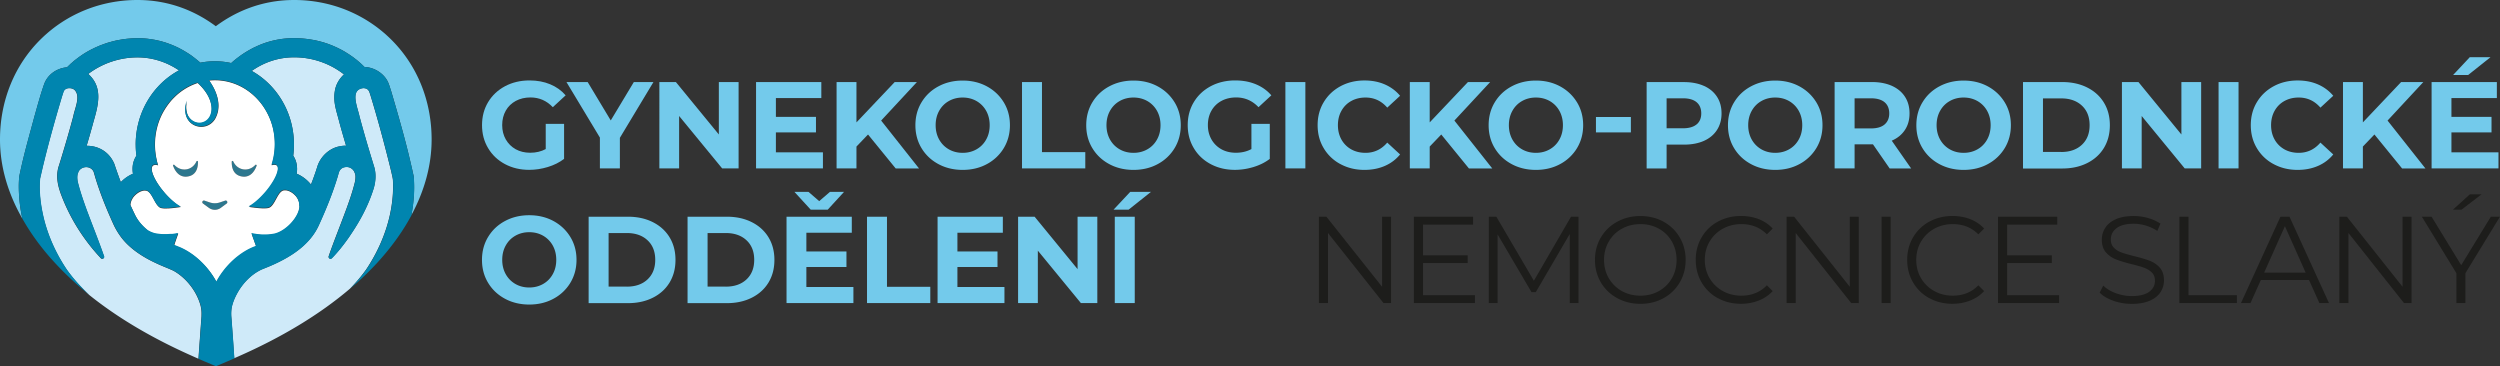 <svg xmlns="http://www.w3.org/2000/svg" id="Vrstva_2" viewBox="0 0 556.97 81.56"><rect x="0" y="0" width="556.97" height="81.56" fill="#333333" stroke="none"/><defs><style>.cls-1{fill:#cfeaf9}.cls-1,.cls-2,.cls-3,.cls-6{stroke-width:0}.cls-2{fill:#2d778e}.cls-3{fill:#0085af}.cls-6{fill:#73caeb}</style></defs><g id="Vrstva_7"><path class="cls-6" d="M38.78 21.74c-.29.29-.57.59-.84.91.26-.32.55-.62.84-.91ZM66.7 45.97v-.42c0 .14.02.27 0 .42Zm-32.02-9.22h-.11.11ZM31 42.77s-.09.05-.14.08c.02-.01.04-.03.06-.04.03-.01.05-.02.07-.03Z"/><path class="cls-1" d="M77.1 32.47c-.43-.01-.87.03-1.3.11-2.39.36-4.48 2.34-5.14 4.66l-.05.15-.2.62c-.35 1.04-.72 2.08-1.13 3.11-.14-.17-.29-.35-.45-.52a8.162 8.162 0 0 0-2.73-1.9c.29-1.83-.2-3.15-.77-4.01.1-.82.16-1.65.16-2.48 0-7.11-3.82-13.3-9.41-16.41 2.33-1.63 5.48-3.03 9.46-3.03s7.88 1.3 11.1 3.81c-1.07.97-1.84 2.29-2.05 3.75-.41 2.51.41 4.47.97 6.74.49 1.81 1.01 3.6 1.54 5.38Z"/><path class="cls-6" d="M61.45 36.79s-.05-.01-.08-.02h.08Zm-32.42 8.8v.06-.06Zm1.57-2.57s-.09.06-.13.09c.02-.02.04-.03.06-.05.02-.02.05-.03.07-.05Zm1.67-.6h-.14.14Zm-2.19 1.04-.13.13.09-.09c.01-.01.03-.03.05-.04Z"/><path class="cls-1" d="M30.24 32.22c0 .83.05 1.66.16 2.48-.58.87-1.07 2.18-.77 4.01a8.17 8.17 0 0 0-2.71 1.88c-.51-1.34-.99-2.7-1.44-4.06-1.17-2.79-3.69-4.08-6.18-4.04.54-1.79 1.05-3.59 1.54-5.4 1.06-3.67 2.17-7.62-1.18-10.61 3.2-2.43 7.13-3.69 10.95-3.69s6.96 1.33 9.27 2.89c-5.72 3.07-9.65 9.33-9.65 16.54Z"/><path class="cls-6" d="M35.36 41.29Zm25.8-4.54h-.12.12Zm4.61 6.83-.12-.12c.01.01.03.02.04.03.03.03.05.06.08.09Zm-.37-.35c-.1-.08-.2-.16-.3-.23l.09.06c.04.03.09.06.13.1.03.02.05.05.08.07Zm-.54-.38s-.08-.05-.12-.07c.02 0 .04.02.06.03.02.01.04.03.06.04Zm-31.74 8.58-.12-.06s-.02-.01-.03-.02c.05.03.1.06.14.09Zm26.01.81h-.27.26Zm-22.27 0h-.27.26Zm1.08-.05h.11-.11Zm.36-.04h-.12c.04 0 .08 0 .12-.01Zm.67 1.82v-.02.03s0 .02-.01.03c0-.01 0-.03.01-.04Zm.25-.72c.02-.05.04-.11.06-.16-.02.05-.04.1-.06.16Zm.17-.48s.03-.06.04-.1c-.02.05-.04.11-.06.17 0-.03.02-.05.02-.07Zm24.2-10.35h-.14.14Z"/><path class="cls-2" d="M38.3 52.15h.06c-.03 0-.07 0-.11.01h-.09.02c.04 0 .08 0 .12-.01Zm.67 1.82v-.02.03s0 .02-.01.03c0-.01 0-.03.01-.04Zm.04-1.92c.06 0 .11-.02.15-.03-.07.01-.14.03-.22.04.02 0 .04 0 .06-.01Zm.21 1.2c.02-.05.04-.11.06-.16-.02.05-.04.1-.06.16Zm.17-.48s.03-.06.04-.1c-.02.05-.04.11-.06.17 0-.03.02-.05.02-.07Z"/><path class="cls-3" d="M56.09 52.11s0-.02-.01-.03c0-.02 0-.03-.01-.04v.02c0 .02.01.04.02.06Z"/><path class="cls-2" d="M39.01 52.05c.06 0 .11-.02.15-.03-.07.01-.14.03-.22.04-.08.01-.16.03-.25.04.04 0 .08-.01.12-.02.07 0 .14-.02.2-.03Zm.69-.14Zm16.77 1.24-.03-.06c0-.02 0-.03-.02-.05l-.03-.11c.03.07.05.14.08.22Zm.08.24-.03-.06c0-.03-.02-.05-.02-.07.02.04.03.09.05.13Zm3.31-7.06s-.02 0-.03.01c-.02 0-.04 0-.06.01.03 0 .06-.02.09-.03Zm1.06-5.91c-.13.23-.28.46-.44.7.16-.24.3-.47.44-.7Zm-24.95 5.94s-.05 0-.07-.01c-.01 0-.02 0-.03-.01.03 0 .07.02.11.03Zm5.91-7.05c1.99-.35 2.25-2.19 2.22-3.3 0-.19-.26-.23-.33-.06-.4.89-1.16 1.56-2.13 1.75-1.04.21-2.07-.19-2.79-.96-.12-.13-.35 0-.29.18.39 1.09 1.34 2.74 3.32 2.39Zm11.97 0c1.98.34 2.93-1.3 3.32-2.39.06-.17-.16-.31-.29-.18-.71.77-1.75 1.17-2.79.96-.97-.19-1.73-.86-2.13-1.75-.08-.17-.33-.13-.33.06-.03 1.1.23 2.95 2.22 3.3Zm-7.3 7c.78.57 1.84.57 2.62 0l1.32-.97c.34-.25.06-.78-.33-.65l-1.19.4c-.72.24-1.5.24-2.21 0l-1.19-.4c-.4-.13-.67.4-.33.65l1.32.97Z"/><path class="cls-6" d="M91.64 47.95c.56-2.86.77-5.78.52-8.7a164.2 164.2 0 0 0-.72-3.19c-1.25-5.34-2.75-10.52-4.31-15.81-.15-.44-.35-1.13-.52-1.56-.79-2.19-3.16-3.71-5.39-3.76-.04-.04-.08-.07-.12-.11-.13-.13-.26-.25-.39-.38-.13-.12-.26-.25-.4-.37-.12-.11-.25-.22-.37-.32-.15-.13-.3-.25-.45-.38-.12-.09-.23-.18-.35-.27-.17-.13-.33-.26-.5-.38-.11-.08-.22-.16-.33-.23-.18-.13-.37-.26-.55-.38-.1-.07-.21-.13-.32-.2-.2-.12-.39-.25-.59-.37-.1-.06-.2-.11-.29-.17-.21-.12-.43-.24-.64-.35-.09-.05-.19-.09-.28-.14-.23-.11-.45-.23-.68-.33-.09-.04-.17-.08-.26-.12-.24-.11-.48-.21-.72-.31-.08-.03-.16-.06-.23-.09-.26-.1-.51-.2-.77-.29-.07-.03-.14-.05-.21-.07-.26-.09-.54-.18-.81-.26-.06-.02-.12-.03-.18-.05-.29-.08-.57-.16-.86-.23-.05 0-.09-.02-.14-.03-.3-.07-.61-.14-.92-.2h-.06c-1.39-.26-2.81-.4-4.26-.4h-.23c-.28 0-.55 0-.81.02-.14 0-.29.02-.43.03-.21.01-.41.03-.62.05-.14.01-.29.03-.43.05-.2.02-.41.05-.61.09l-.39.06c-.29.05-.57.11-.85.17-.09.02-.18.04-.26.06-.26.06-.5.12-.75.19-.12.03-.23.06-.34.1-.2.06-.39.12-.58.18-.12.03-.23.07-.33.11-.2.07-.4.14-.59.22-.09.03-.17.06-.26.1-.28.11-.55.23-.82.35-.02 0-.03.02-.05.03-.26.12-.5.23-.75.35-.07.03-.14.07-.2.11-.2.1-.39.2-.58.31-.06.04-.13.07-.19.11-.22.12-.43.25-.63.37-.03.02-.06.03-.08.05-.5.31-.97.62-1.41.95-.67.49-1.29.99-1.84 1.49a16.572 16.572 0 0 0-6.87-.08l-.22-.19c-.08-.07-.16-.14-.25-.21-.09-.08-.19-.15-.28-.23-.09-.07-.18-.14-.27-.22-.1-.08-.2-.15-.29-.23-.1-.08-.2-.15-.3-.23-.1-.07-.2-.14-.29-.22-.18-.13-.37-.26-.56-.38-.1-.07-.2-.14-.31-.2-.12-.08-.25-.16-.38-.24-.11-.07-.22-.13-.33-.2-.12-.07-.25-.14-.37-.22-.12-.06-.23-.13-.35-.19-.13-.07-.27-.14-.4-.22-.12-.06-.23-.12-.34-.17-.21-.1-.42-.2-.64-.3-.13-.06-.26-.12-.4-.17-.17-.07-.33-.14-.5-.21-.13-.05-.26-.1-.38-.14-.15-.06-.31-.12-.46-.17-.14-.05-.27-.09-.4-.14-.16-.06-.33-.1-.5-.15-.13-.04-.26-.08-.4-.12-.23-.06-.46-.12-.7-.17-.16-.04-.32-.07-.48-.11-.21-.04-.42-.09-.64-.12-.14-.03-.29-.05-.43-.07-.19-.03-.38-.06-.56-.08l-.46-.06c-.2-.02-.39-.03-.59-.05l-.45-.03c-.26-.01-.52-.02-.78-.02h-.26c-1.06 0-2.1.08-3.13.22-.05 0-.09.01-.14.02-.28.04-.55.09-.82.14-.09.01-.17.03-.26.04-.24.05-.49.1-.73.16-.11.03-.22.05-.32.08-.23.05-.45.12-.67.18-.13.03-.25.06-.38.1-.2.06-.41.13-.62.2-.13.05-.27.09-.4.14-.19.07-.38.14-.58.21-.14.06-.29.11-.43.17-.18.07-.35.15-.53.23-.15.06-.31.13-.46.2-.17.08-.33.16-.49.24-.16.08-.32.15-.47.23-.15.08-.3.17-.46.25l-.48.27c-.14.09-.28.17-.42.26-.16.1-.33.2-.49.31l-.39.27c-.17.11-.33.23-.49.35l-.36.27c-.17.12-.33.25-.49.38-.12.09-.23.18-.34.28l-.48.42c-.11.09-.21.19-.31.29-.16.15-.32.3-.47.45-.04.04-.08.07-.11.11-2.19.2-4.26 1.49-5.1 3.72-.84 2.38-1.5 4.85-2.18 7.25C6.72 29.5 5.71 33 4.88 36.6c-.2.87-.4 1.76-.58 2.65-.17 1.55-.13 3.12-.03 4.65.13 1.62.36 3.22.7 4.79C1.68 42.93 0 36.96 0 31.08c0-8.72 3.28-16.71 9.23-22.49C14.93 3.05 22.53 0 30.62 0c7.53 0 13.34 2.78 17.46 5.84C52.2 2.78 58.01 0 65.54 0c8.09 0 15.68 3.05 21.39 8.59 5.95 5.78 9.23 13.77 9.23 22.49 0 5.63-1.53 11.33-4.51 16.86Z"/><path d="M66.7 45.55s0-.05-.01-.08c-.01-.11-.03-.21-.05-.32 0-.03-.02-.07-.03-.11-.02-.09-.05-.18-.09-.27-.01-.03-.03-.07-.04-.11l-.12-.27c-.01-.03-.03-.06-.04-.08-.06-.11-.12-.22-.2-.32-.02-.03-.05-.06-.07-.09-.05-.07-.1-.14-.15-.2-.04-.04-.08-.09-.12-.13l-.12-.12c-.08-.08-.17-.16-.25-.23-.1-.08-.2-.16-.3-.23-.09-.06-.17-.11-.25-.16-.04-.03-.08-.05-.12-.07-.07-.03-.14-.07-.2-.1-.05-.02-.09-.04-.14-.06-.06-.03-.13-.05-.19-.07-.05-.01-.09-.03-.14-.04-.06-.02-.12-.03-.17-.04-.05 0-.1-.02-.14-.03-.06 0-.11 0-.16-.01h-.14c-.07 0-.13 0-.2.02-.03 0-.06 0-.09.01-.09.02-.18.05-.26.09-.07.04-.14.09-.21.14-.41.32-.74.87-1.06 1.46-.06.11-.12.22-.18.32-.12.22-.23.43-.36.64-.18.31-.38.59-.59.81-.14.15-.29.26-.45.35-.02 0-.03.01-.05.02-.05.02-.1.04-.16.06 0 0-.02 0-.03.01-.02 0-.04 0-.06.01-.04 0-.09.02-.13.03h-.06l-.21.03c-.09 0-.2.01-.3.02h-.3c-.18 0-.37 0-.56-.02h-.01c-.62-.03-1.29-.11-1.9-.19h-.06c-.04 0-.08-.01-.12-.02l-.2-.03c-.04 0-.07-.01-.11-.02-.12-.02-.24-.04-.35-.06.54-.29 1.14-.72 1.76-1.26.63-.53 1.27-1.18 1.9-1.91.21-.24.41-.49.6-.73s.37-.49.54-.73c.08-.12.17-.24.24-.36.16-.24.3-.47.44-.7.6-1.03.96-1.96 1.01-2.62v-.04c.02-.38-.06-.67-.26-.84-.06-.06-.14-.09-.21-.12s-.05-.01-.08-.02c-.03 0-.06 0-.08-.01-.04 0-.08-.01-.13-.02h-.12c-.04 0-.09 0-.13.01h-.05c-.11.02-.23.05-.35.09v-.03c.11-.34.2-.69.29-1.04 0-.03.01-.05.02-.08.09-.36.16-.73.22-1.1.12-.78.19-1.57.19-2.39 0-1.14-.12-2.25-.36-3.32-.03-.13-.06-.26-.09-.4-.07-.26-.14-.52-.22-.78-.04-.13-.08-.26-.12-.38-.09-.26-.18-.5-.28-.75-.1-.25-.2-.49-.32-.73-1.48-3.19-4.05-5.7-7.18-6.99-1.49-.61-3.11-.95-4.8-.95-.43 0-.86.03-1.28.07 1.36 1.91 2.32 4.2 2.03 6.43-.09.72-.32 1.42-.7 2.11-1.8 2.93-6.18 2.04-6.59-1.37-.13-.91.03-1.81.32-2.63-.19.86-.24 1.75-.02 2.57.35 1.61 2.03 2.77 3.61 2.24 1.33-.42 1.94-1.75 1.92-3.06 0-.16-.02-.32-.03-.48-.23-2.05-1.57-3.86-3.09-5.27-.11.03-.22.07-.32.11-.11.03-.21.08-.32.12-1.72.66-3.28 1.68-4.59 2.99-.29.29-.57.59-.84.91-.53.64-1.01 1.32-1.44 2.05-.11.18-.21.37-.31.55-1.08 2.06-1.7 4.44-1.7 6.98 0 1.21.14 2.38.4 3.5v.03c0 .02 0 .03.01.05.09.36.18.72.29 1.06-.12-.04-.23-.06-.34-.09h-.1c-.04 0-.08 0-.11-.01h-.11c-.05 0-.09.01-.13.02-.05 0-.11.01-.15.03-.08.03-.15.06-.21.12-.29.25-.34.75-.17 1.41.13.52.39 1.15.77 1.83.07.12.14.24.21.37.15.25.31.5.49.76l.27.39c.15.21.31.42.48.63l.52.64c.45.52.91 1 1.36 1.43.81.77 1.61 1.36 2.3 1.74-.21.03-.45.07-.69.11-.03 0-.06 0-.09.01h-.04c-.61.09-1.29.16-1.91.2h-.02c-.2 0-.38.02-.56.02h-.3c-.1 0-.2 0-.3-.02-.08 0-.14-.02-.21-.03h-.07c-.04 0-.08-.02-.12-.03-.03 0-.05 0-.07-.01-.01 0-.02 0-.03-.01a3.25 3.25 0 0 1-.17-.06h-.03c-.09-.04-.17-.1-.24-.16-.66-.51-1.11-1.64-1.65-2.51-.28-.45-.58-.84-.95-1.04-.08-.04-.17-.07-.26-.09-.03 0-.06 0-.09-.01-.06-.01-.13-.02-.2-.02h-.14c-.05 0-.1 0-.16.01-.05 0-.1.02-.15.03-.06 0-.11.02-.17.04-.05.01-.1.03-.15.05-.06.02-.12.04-.17.06-.05.02-.1.04-.15.07l-.18.09c-.05.02-.09.05-.14.08-.09.05-.17.11-.26.17-.04.03-.09.06-.13.09-.02.01-.03.03-.05.04-.02.01-.03.03-.06.05-.1.08-.2.17-.29.26-.05.04-.09.09-.13.13-.04.04-.08.09-.12.13-.02.02-.03.04-.05.06-.08.1-.16.2-.23.32-.03.04-.05.08-.07.12-.06.11-.12.21-.17.32-.02.04-.03.07-.05.11-.12.29-.2.61-.23.95v.06c.34.74.68 1.47 1.04 2.21.7 1.42 1.71 2.55 2.9 3.49.05.03.1.06.14.09.05.03.1.06.15.08.11.06.23.12.34.17.04.02.08.03.11.05.13.06.26.11.4.15.02 0 .04.01.06.02.16.05.31.09.46.13l.35.06c.04 0 .09.02.13.02.1.02.2.03.3.04.07 0 .14.02.21.02l.28.03c.07 0 .14.01.21.01.09 0 .19.01.28.01h.85c.13 0 .25 0 .38-.02.06 0 .12 0 .17-.01.05 0 .09 0 .14-.01h.32c.03 0 .07-.01.11-.01h.09c.06 0 .13-.02.19-.03h.06c.04 0 .08-.01.12-.02.07 0 .14-.02.2-.03.06 0 .11-.02.15-.03.06 0 .12-.02.16-.03h.01c.05 0 .09-.02.12-.03h.09c.02 0 .04-.01.05-.01h.08l-.02.06c-.01.03-.03.08-.05.14-.03.1-.09.23-.14.4-.02.05-.03.1-.06.15v.02c-.01.03-.03.06-.04.1 0 .02-.01.04-.02.07l-.06.15c-.01.03-.02.06-.03.1-.02.05-.04.1-.06.16v.02c-.06.17-.12.34-.19.53-.02.05-.03.1-.05.15v.02s0 .03-.01.04c0 .03-.02.07-.03.1-.01.04-.03.08-.04.12 0 .02-.02.05-.03.07-.03.06-.05.13-.07.2.4.17.81.33 1.21.49 3.32 1.39 6.35 4.27 8.21 7.69 1.7-3.13 4.36-5.8 7.45-7.35.22-.1.54-.26.76-.34.2-.08.41-.17.62-.25-.03-.1-.07-.2-.1-.29-.07-.19-.13-.38-.2-.55-.03-.09-.06-.17-.09-.26-.02-.06-.05-.13-.07-.19-.01-.04-.03-.08-.04-.12 0-.03-.02-.05-.02-.07-.01-.03-.03-.07-.04-.11 0-.02-.02-.04-.03-.06 0-.02 0-.03-.02-.05-.03-.08-.05-.15-.08-.22 0-.03-.02-.05-.03-.08v-.01c-.01-.04-.03-.08-.04-.11 0-.03-.02-.05-.03-.07v-.03c0-.03-.02-.07-.03-.1a3.25 3.25 0 0 0-.06-.17c-.01-.04-.03-.07-.04-.11 0-.02-.01-.03-.02-.05 0-.02-.01-.04-.02-.06v-.04c0-.02-.01-.04-.02-.05l-.02-.06s.03 0 .09.02c.03 0 .06.01.1.03.15.03.39.08.69.12.12.02.23.04.37.06h.02c.05 0 .1 0 .14.01l.26.03c.06 0 .11 0 .17.01l.32.03c.09 0 .17 0 .26.01h.87c.09 0 .18 0 .28-.01.07 0 .14 0 .21-.01.09 0 .19-.01.29-.03.06 0 .13-.01.2-.02.1-.01.2-.03.31-.04.03 0 .05 0 .08-.01.14-.02.27-.05.4-.07 2.51-.54 5.49-3.67 5.61-6.06v-.42Zm-24.82-6.24c-1.98.35-2.93-1.3-3.32-2.39-.06-.17.16-.31.29-.17.72.77 1.75 1.17 2.79.96.97-.19 1.73-.86 2.13-1.75.08-.17.33-.13.33.06.03 1.1-.23 2.95-2.22 3.29Zm8.62 6.03-1.32.97c-.78.57-1.84.57-2.63 0l-1.32-.97c-.34-.25-.07-.78.33-.64l1.19.4c.72.24 1.5.24 2.22 0l1.19-.4c.4-.14.67.4.34.64Zm3.35-6.03c-1.99-.35-2.25-2.19-2.22-3.29 0-.19.26-.23.33-.06.4.89 1.16 1.56 2.13 1.75 1.04.21 2.07-.19 2.79-.96.12-.14.35 0 .29.17-.39 1.09-1.33 2.74-3.32 2.39Z" style="fill:#fff;stroke-width:0"/><path class="cls-1" d="M86.89 47.73c-.95 4.41-2.85 8.64-5.35 12.36a37.25 37.25 0 0 1-3.59 4.24c-6.76 5.75-15.19 10.85-25.17 15.22-.2.09-.39.17-.59.26-.1-1.51-.2-3.01-.31-4.52l-.21-2.85c-.03-.48-.07-.96-.11-1.44 0-.08-.02-.16-.02-.24-.09-.99-.05-1.99.24-2.95.23-.8.57-1.59.98-2.35 1.27-2.38 3.32-4.48 5.69-5.51.12-.05.23-.09.35-.14 1.3-.51 2.63-1.09 3.91-1.76 3.49-1.81 6.69-4.27 8.34-7.96 1.57-3.45 2.99-6.9 4.12-10.6l.33-1.14c.22-.57.59-.96 1.22-1.1 1.01-.23 1.83.26 2.22 1.04.01.04.03.08.04.12.03.09.06.17.1.24.1.3.13.64.1.98 0 .48-.14 1.06-.28 1.55-.49 1.89-1.14 3.73-1.83 5.62-.03.07-.06.15-.09.23-1.21 3.29-2.56 6.59-3.76 10.04a.443.443 0 0 0 .1.45c.17.17.43.16.6 0 1.33-1.36 2.49-2.83 3.58-4.36.15-.21.3-.43.45-.65v-.01c2.14-3.12 3.95-6.44 5.14-10.08.6-1.71.78-3.64.22-5.39-.02-.06-.04-.13-.06-.19l-.42-1.38c-.97-3.17-1.91-6.38-2.76-9.59-.34-1.66-1.75-4.88-.16-5.92.26-.17.61-.29 1.05-.33.69.03 1.1.3 1.32.87l.06.16.11.33.21.67c1.53 5.03 2.93 10.24 4.2 15.35.12.49.24.96.35 1.44.14.68.3 1.18.33 1.78.12 2.52-.12 5.04-.65 7.5ZM44.9 70.32c-.01.18-.03.37-.04.55-.05.64-.1 1.27-.14 1.91-.07.87-.13 1.75-.19 2.62-.11 1.5-.22 3.01-.32 4.52-.44-.19-.88-.38-1.31-.58-8.96-3.97-16.66-8.52-23-13.61-1.86-1.71-3.56-3.58-5.03-5.64-2.29-3.39-4.06-7.21-5.07-11.17-.04-.17-.08-.34-.12-.5-.66-2.83-1.02-5.74-.77-8.62.17-.75.35-1.51.52-2.27s0 0 0-.01c1.26-5.29 2.76-10.67 4.31-15.86.1-.32.29-.92.4-1.22.27-.84 1.44-.98 2.18-.59.1.05.19.12.27.19 1.43 1.4.05 4.09-.27 5.85-.89 3.35-1.88 6.72-2.9 10.04-.09.28-.17.56-.26.84-.14.4-.26.82-.33 1.27-.29 1.77.11 3.47.69 5.1a42.01 42.01 0 0 0 5.68 10.48c1 1.36 2.09 2.67 3.26 3.91.23.25.61.11.7-.15.04-.09.04-.19 0-.29-1.13-3.23-2.38-6.35-3.54-9.44-.1-.27-.21-.55-.31-.82-.72-1.99-1.4-3.93-1.91-5.92-.2-.7-.29-1.55-.09-2.25l.09-.21.06-.18c.19-.38.49-.69.95-.87.94-.42 2.16-.01 2.48 1l.33 1.14c1.13 3.69 2.54 7.14 4.12 10.6.48 1.01 1.07 1.97 1.75 2.86 1.57 2.03 3.78 3.61 6.01 4.81.52.28 1.04.54 1.56.78.78.38 1.56.7 2.34 1.02.55.23 1.1.46 1.65.72 2.11 1.18 3.92 3.12 5.08 5.34.36.7.66 1.44.88 2.18.24.83.32 1.66.27 2.51Z"/><path class="cls-3" d="M92.16 39.25a164.2 164.2 0 0 0-.72-3.19c-1.25-5.34-2.75-10.52-4.31-15.81-.15-.44-.35-1.13-.52-1.56-.79-2.19-3.16-3.71-5.39-3.76-.04-.04-.08-.07-.12-.11-.13-.13-.26-.25-.39-.38-.13-.12-.26-.25-.4-.37-.12-.11-.25-.22-.37-.32-.15-.13-.3-.25-.45-.38-.12-.09-.23-.18-.35-.27-.17-.13-.33-.26-.5-.38-.11-.08-.22-.16-.33-.23-.18-.13-.37-.26-.55-.38-.1-.07-.21-.13-.32-.2-.2-.12-.39-.25-.59-.37-.1-.06-.2-.11-.29-.17-.21-.12-.43-.24-.64-.35-.09-.05-.19-.09-.28-.14-.23-.11-.45-.23-.68-.33-.09-.04-.17-.08-.26-.12-.24-.11-.48-.21-.72-.31-.08-.03-.16-.06-.23-.09-.26-.1-.51-.2-.77-.29-.07-.03-.14-.05-.21-.07-.26-.09-.54-.18-.81-.26-.06-.02-.12-.03-.18-.05-.29-.08-.57-.16-.86-.23-.05 0-.09-.02-.14-.03-.3-.07-.61-.14-.92-.2h-.06c-1.39-.26-2.81-.4-4.26-.4h-.23c-.28 0-.55 0-.81.02-.14 0-.29.02-.43.03-.21.01-.41.03-.62.05-.14.01-.29.03-.43.05-.2.02-.41.05-.61.09l-.39.06c-.29.05-.57.11-.85.17-.09.02-.18.04-.26.06-.26.06-.5.12-.75.19-.12.03-.23.06-.34.1-.2.06-.39.12-.58.18-.12.03-.23.07-.33.11-.2.07-.4.14-.59.22-.09.03-.17.06-.26.1-.28.11-.55.23-.82.35-.02 0-.03.02-.05.03-.26.12-.5.23-.75.35-.07.03-.14.07-.2.11-.2.1-.39.2-.58.31-.06.04-.13.07-.19.11-.22.12-.43.25-.63.37-.03.02-.06.03-.08.05-.5.31-.97.62-1.41.95-.67.49-1.29.99-1.84 1.49a16.572 16.572 0 0 0-6.87-.08l-.22-.19c-.08-.07-.16-.14-.25-.21-.09-.08-.19-.15-.28-.23-.09-.07-.18-.14-.27-.22-.1-.08-.2-.15-.29-.23-.1-.08-.2-.15-.3-.23-.1-.07-.2-.14-.29-.22-.18-.13-.37-.26-.56-.38-.1-.07-.2-.14-.31-.2-.12-.08-.25-.16-.38-.24-.11-.07-.22-.13-.33-.2-.12-.07-.25-.14-.37-.22-.12-.06-.23-.13-.35-.19-.13-.07-.27-.14-.4-.22-.12-.06-.23-.12-.34-.17-.21-.1-.42-.2-.64-.3-.13-.06-.26-.12-.4-.17-.17-.07-.33-.14-.5-.21-.13-.05-.26-.1-.38-.14-.15-.06-.31-.12-.46-.17-.14-.05-.27-.09-.4-.14-.16-.06-.33-.1-.5-.15-.13-.04-.26-.08-.4-.12-.23-.06-.46-.12-.7-.17-.16-.04-.32-.07-.48-.11-.21-.04-.42-.09-.64-.12-.14-.03-.29-.05-.43-.07-.19-.03-.38-.06-.56-.08l-.46-.06c-.2-.02-.39-.03-.59-.05l-.45-.03c-.26-.01-.52-.02-.78-.02h-.26c-1.06 0-2.1.08-3.13.22-.05 0-.09.01-.14.02-.28.04-.55.09-.82.14-.09.01-.17.03-.26.04-.24.05-.49.1-.73.16-.11.03-.22.05-.32.08-.23.05-.45.12-.67.18-.13.03-.25.06-.38.1-.2.06-.41.13-.62.2-.13.05-.27.09-.4.14-.19.07-.38.14-.58.21-.14.06-.29.11-.43.17-.18.07-.35.15-.53.23-.15.06-.31.13-.46.2-.17.08-.33.16-.49.24-.16.08-.32.15-.47.23-.15.08-.3.17-.46.25l-.48.27c-.14.09-.28.17-.42.26-.16.1-.33.2-.49.31l-.39.27c-.17.11-.33.23-.49.35l-.36.27c-.17.12-.33.25-.49.38-.12.09-.23.18-.34.28l-.48.42c-.11.09-.21.19-.31.29-.16.15-.32.3-.47.45-.04.04-.08.07-.11.11-2.19.2-4.26 1.49-5.1 3.72-.84 2.38-1.5 4.85-2.18 7.25C6.72 29.5 5.71 33 4.88 36.6c-.2.87-.4 1.76-.58 2.65-.17 1.55-.13 3.12-.03 4.65.13 1.62.36 3.22.7 4.79 1.65 2.93 3.69 5.81 6.13 8.61.16.18.32.37.49.55 2.45 2.74 5.24 5.37 8.36 7.87-1.86-1.71-3.56-3.58-5.03-5.64-2.29-3.39-4.06-7.21-5.07-11.17-.04-.17-.08-.34-.12-.5-.66-2.83-1.02-5.74-.77-8.62.17-.75.35-1.51.52-2.27s0 0 0-.01c1.26-5.29 2.76-10.67 4.31-15.86.1-.32.29-.92.4-1.22.27-.84 1.44-.98 2.18-.59.1.05.19.12.27.19 1.43 1.4.05 4.09-.27 5.85-.89 3.35-1.88 6.72-2.9 10.04-.09.28-.17.56-.26.84-.14.4-.26.82-.33 1.27-.29 1.77.11 3.47.69 5.1a42.01 42.01 0 0 0 5.68 10.48c1 1.36 2.09 2.67 3.26 3.91.23.25.61.11.7-.15.04-.09.04-.19 0-.29-1.13-3.23-2.38-6.35-3.54-9.44-.1-.27-.21-.55-.31-.82-.72-1.99-1.4-3.93-1.91-5.92-.2-.7-.29-1.55-.09-2.25l.09-.21.06-.18c.19-.38.49-.69.95-.87.94-.42 2.16-.01 2.48 1l.33 1.14c1.13 3.69 2.54 7.14 4.12 10.6.48 1.01 1.07 1.97 1.75 2.86 1.57 2.03 3.78 3.61 6.01 4.81.52.28 1.04.54 1.56.78.78.38 1.56.7 2.34 1.02.55.23 1.1.46 1.65.72 2.11 1.18 3.92 3.12 5.08 5.34.36.7.66 1.44.88 2.18.24.83.32 1.66.27 2.51-.01.18-.03.37-.04.55-.05.64-.1 1.27-.14 1.91-.07.87-.13 1.75-.19 2.62-.11 1.5-.22 3.01-.32 4.52.18.08.35.15.53.23l.71.3 2.01.85.62.26.88-.37 1.52-.65.94-.4c.26-.11.52-.22.77-.33-.1-1.51-.2-3.01-.31-4.52l-.21-2.85c-.03-.48-.07-.96-.11-1.44 0-.08-.02-.16-.02-.24-.09-.99-.05-1.99.24-2.95.23-.8.57-1.59.98-2.35 1.27-2.38 3.32-4.48 5.69-5.51.12-.05.23-.09.35-.14 1.3-.51 2.63-1.09 3.91-1.76 3.49-1.81 6.69-4.27 8.34-7.96 1.57-3.45 2.99-6.9 4.12-10.6l.33-1.14c.22-.57.59-.96 1.22-1.1 1.01-.23 1.83.26 2.22 1.04.01.04.03.08.04.12.03.09.06.17.1.24.1.3.13.64.1.98 0 .48-.14 1.06-.28 1.55-.49 1.89-1.14 3.73-1.83 5.62-.03.07-.06.15-.09.23-1.21 3.29-2.56 6.59-3.76 10.04a.443.443 0 0 0 .1.45c.17.17.43.16.6 0 1.33-1.36 2.49-2.83 3.58-4.36.15-.21.3-.43.45-.65v-.01c2.14-3.12 3.95-6.44 5.14-10.08.6-1.71.78-3.64.22-5.39-.02-.06-.04-.13-.06-.19l-.42-1.38c-.97-3.17-1.91-6.38-2.76-9.59-.34-1.66-1.75-4.88-.16-5.92.26-.17.61-.29 1.05-.33.69.03 1.1.3 1.32.87l.06.16.11.33.21.67c1.53 5.03 2.93 10.24 4.2 15.35.12.49.24.96.35 1.44.14.68.3 1.18.33 1.78.12 2.52-.12 5.04-.65 7.5-.95 4.41-2.85 8.64-5.35 12.36a37.25 37.25 0 0 1-3.59 4.24c2.14-1.82 4.1-3.7 5.9-5.63.26-.28.51-.56.76-.84 2.86-3.21 5.21-6.53 7.02-9.91.56-2.86.77-5.78.52-8.7Zm-65.25 1.33c-.51-1.34-.99-2.7-1.44-4.06-1.17-2.79-3.69-4.08-6.18-4.04.54-1.79 1.05-3.59 1.54-5.4 1.06-3.67 2.17-7.62-1.18-10.61 3.2-2.43 7.13-3.69 10.95-3.69s6.96 1.33 9.27 2.89c-5.72 3.07-9.65 9.33-9.65 16.54 0 .83.05 1.66.16 2.48-.58.87-1.07 2.18-.77 4.01a8.17 8.17 0 0 0-2.71 1.88Zm39.79 5.39c-.12 2.39-3.09 5.53-5.61 6.06-.14.03-.27.05-.4.07-.03 0-.05 0-.08.01-.11.02-.21.03-.31.04-.07 0-.14.02-.2.02l-.29.03c-.07 0-.14.01-.21.01-.09 0-.18.01-.28.01h-.88c-.09 0-.18 0-.26-.01-.11 0-.22-.01-.32-.03-.06 0-.12 0-.17-.01-.09 0-.17-.02-.26-.03-.05 0-.1 0-.14-.01h-.02c-.13-.02-.25-.03-.37-.06-.3-.04-.54-.09-.69-.12-.04 0-.07-.02-.1-.03a.66.66 0 0 1-.09-.02s0 .02.02.06c0 .01.01.03.02.05v.04c0 .02.01.04.02.06 0 .02.01.03.02.05.01.03.03.07.04.11.02.05.04.11.06.17.01.03.03.06.03.1v.03c0 .02.02.05.03.07.01.03.03.07.04.11v.01c0 .03.02.05.03.08.01.03.03.07.04.11.03.07.05.14.08.22.01.03.03.07.04.11.02.04.03.09.05.13 0 .02.01.04.02.06.02.06.05.13.07.19.03.09.06.17.09.26.06.18.13.36.2.55.03.09.07.19.1.29-.21.09-.41.17-.62.25-.22.09-.54.24-.76.34-3.09 1.54-5.75 4.22-7.45 7.35-1.86-3.41-4.89-6.3-8.21-7.69-.4-.16-.81-.32-1.21-.49.02-.07.05-.13.07-.2 0-.03.02-.05.03-.07.01-.04.03-.08.04-.12.01-.03.03-.07.03-.1 0-.01 0-.03.01-.04v-.02c.02-.05.03-.1.05-.15.07-.19.13-.36.19-.53v-.02c.02-.05.04-.11.06-.16l.03-.1c.02-.06.04-.11.06-.15 0-.03.02-.05.02-.07.01-.03.03-.06.04-.1v-.02l.06-.15c.06-.17.11-.3.14-.4.02-.06.04-.1.05-.14 0-.03.02-.05.02-.06s-.01 0-.02 0h-.06c-.01 0-.03 0-.05.01h-.09c-.04 0-.08.02-.12.03h-.01c-.05 0-.1.02-.16.03-.07.01-.14.03-.22.04-.08.01-.16.03-.25.04h-.06c-.06.01-.12.02-.19.03h-.09c-.03 0-.07 0-.11.01h-.32s-.09 0-.14.01c-.06 0-.12 0-.17.01-.12 0-.25.01-.38.02s-.26 0-.39 0h-.47c-.09 0-.18 0-.28-.01-.07 0-.14 0-.21-.01-.09 0-.19-.01-.28-.03-.07 0-.14-.01-.21-.02-.1-.01-.2-.03-.3-.04-.05 0-.09-.01-.13-.02l-.35-.06a3.96 3.96 0 0 1-.46-.13c-.02 0-.04-.02-.06-.02-.13-.05-.26-.1-.4-.15-.03-.02-.07-.03-.11-.05-.11-.05-.23-.11-.34-.17-.05-.03-.1-.05-.15-.08l-.12-.06s-.02-.01-.03-.02c-1.19-.94-2.2-2.07-2.9-3.49-.36-.73-.7-1.47-1.04-2.21v-.06c.03-.34.1-.65.23-.95.02-.04.03-.07.05-.11.05-.11.11-.21.17-.32.03-.04.05-.08.07-.12.07-.11.15-.21.23-.32.02-.02.03-.04.05-.06.04-.05.08-.09.12-.13l.09-.09c.01-.01.03-.03.05-.04.09-.09.19-.18.29-.26.02-.02.04-.03.06-.05.02-.01.03-.03.05-.04.02-.02.04-.03.06-.05.02-.02.05-.03.07-.05.09-.06.17-.12.26-.17.02-.01.04-.03.06-.04.03-.01.05-.02.07-.03l.18-.09c.05-.03.1-.05.15-.07.06-.03.12-.04.17-.06.05-.02.1-.03.15-.05.06-.02.11-.03.17-.04l.15-.03c.06 0 .11 0 .16-.01h.14c.07 0 .14 0 .2.02.03 0 .06 0 .09.01.09.02.18.05.26.09.37.2.67.58.95 1.04.54.88 1 2 1.65 2.51.08.06.16.12.24.16h.03c.05.03.11.05.17.06.03 0 .07.02.11.03.04 0 .08.02.12.03h.07l.21.03c.09.01.2.02.3.02h.3c.18 0 .37 0 .56-.02h.02c.62-.03 1.29-.11 1.91-.2h.04c.03 0 .06 0 .09-.01.24-.03.48-.07.69-.11-.69-.38-1.48-.97-2.3-1.74-.45-.43-.91-.9-1.36-1.43-.18-.21-.35-.43-.52-.64-.17-.21-.33-.42-.48-.63l-.27-.39c-.18-.26-.34-.51-.49-.76-.08-.13-.14-.25-.21-.37-.38-.68-.64-1.3-.77-1.83-.16-.66-.12-1.16.17-1.41.06-.06.13-.09.21-.12.05-.02.1-.02.15-.03.04 0 .08-.02.13-.02h.11c.03 0 .07 0 .11.01h.1c.11.02.22.05.34.09-.11-.35-.21-.7-.29-1.06 0-.02 0-.03-.01-.05v-.03c-.26-1.12-.4-2.29-.4-3.5 0-2.54.62-4.91 1.7-6.98.1-.19.2-.37.31-.55.42-.72.9-1.41 1.44-2.05.26-.32.55-.62.84-.91 1.31-1.3 2.87-2.33 4.59-2.99.11-.04.21-.08.32-.12.11-.04.22-.07.32-.11 1.52 1.41 2.85 3.22 3.09 5.27.02.16.03.32.03.48.02 1.3-.59 2.64-1.92 3.06-1.58.53-3.26-.63-3.61-2.24-.22-.82-.17-1.72.02-2.57-.29.83-.45 1.73-.32 2.63.41 3.41 4.79 4.3 6.59 1.37.38-.69.61-1.39.7-2.11.29-2.22-.67-4.51-2.03-6.43.42-.04.85-.07 1.28-.07 1.69 0 3.31.34 4.8.95 3.13 1.29 5.69 3.8 7.18 6.99.11.24.21.48.32.73.1.25.19.49.28.75.04.13.09.26.12.38.08.26.15.52.22.78.03.13.06.26.09.4.24 1.07.36 2.17.36 3.32 0 .81-.06 1.61-.19 2.38-.06.38-.13.75-.22 1.11 0 .03 0 .05-.02.08-.09.35-.18.7-.29 1.04v.03c.12-.04.24-.07.35-.09h.05c.04 0 .09 0 .13-.01h.12c.05 0 .09.01.13.02.03 0 .06 0 .08.01h.08c.08.03.15.07.21.12.2.17.28.46.26.84v.04c-.05.66-.4 1.59-1.01 2.62-.13.23-.28.46-.44.7l-.24.36c-.17.24-.35.49-.54.73-.19.24-.39.49-.6.73-.63.73-1.27 1.38-1.9 1.91-.62.54-1.22.97-1.76 1.26.11.02.23.04.35.06.03 0 .07 0 .11.02.07 0 .13.02.2.03.04 0 .08.01.12.02h.06c.61.09 1.28.16 1.9.19h.01c.2 0 .38.02.56.02h.3c.1 0 .2 0 .3-.02.08 0 .14-.01.21-.03h.06c.04 0 .09-.02.13-.03.03 0 .06-.02.09-.03.06-.01.11-.03.16-.06.02 0 .03 0 .05-.02.16-.08.31-.2.45-.35.21-.22.4-.5.59-.81.12-.2.24-.42.36-.64.06-.11.12-.22.18-.32.32-.58.65-1.14 1.06-1.46.07-.05.14-.1.21-.14.08-.04.17-.07.26-.09.03 0 .06 0 .09-.01.06-.01.13-.02.2-.02h.14c.05 0 .1 0 .16.01.05 0 .1.02.14.03.06.01.12.03.17.04.05.01.09.03.14.04.06.02.13.05.19.07.05.02.09.04.14.06.06.03.13.06.2.1.02 0 .04.02.06.03.02.01.04.03.06.04.08.05.16.1.25.16l.09.06c.04.03.09.06.13.1.03.02.05.05.08.07.09.07.17.15.25.23.01.01.03.02.04.03.03.03.05.06.08.09.04.04.08.09.12.13.05.06.1.13.15.2.02.03.05.06.07.09.07.1.14.21.2.32.02.03.03.06.04.08.04.09.09.18.12.27.01.03.03.07.04.11l.09.27.03.11c.02.1.04.21.05.32 0 .03 0 .05.01.08 0 .14.02.27 0 .42Zm9.1-13.39c-2.39.36-4.48 2.34-5.14 4.66l-.05.15-.2.62c-.35 1.04-.72 2.08-1.13 3.11-.14-.17-.29-.35-.45-.52a8.162 8.162 0 0 0-2.73-1.9c.29-1.83-.2-3.15-.77-4.01.1-.82.16-1.65.16-2.48 0-7.11-3.82-13.3-9.41-16.41 2.33-1.63 5.48-3.03 9.46-3.03s7.88 1.3 11.1 3.81c-1.07.97-1.84 2.29-2.05 3.75-.41 2.51.41 4.47.97 6.74.49 1.81 1.01 3.6 1.54 5.38-.43-.01-.87.03-1.3.11Z"/><path class="cls-6" d="M121.6 27.59h4.07v7.81c-1.04.79-2.25 1.39-3.63 1.81-1.38.42-2.76.63-4.15.63-2 0-3.79-.43-5.39-1.28-1.59-.85-2.85-2.03-3.75-3.55-.91-1.51-1.36-3.22-1.36-5.13s.45-3.62 1.36-5.13 2.17-2.69 3.78-3.55c1.61-.85 3.43-1.28 5.44-1.28 1.69 0 3.22.28 4.59.85 1.38.57 2.53 1.39 3.46 2.47l-2.86 2.64c-1.38-1.45-3.03-2.17-4.98-2.17-1.23 0-2.32.26-3.27.77-.95.51-1.7 1.24-2.23 2.17-.53.93-.8 2.01-.8 3.22s.27 2.25.8 3.19c.53.93 1.27 1.66 2.21 2.19.94.52 2.02.78 3.23.78 1.28 0 2.44-.27 3.46-.82v-5.64Zm16.5 3.11v6.82h-4.45v-6.87l-7.45-12.37h4.73l5.14 8.55 5.14-8.55h4.37l-7.48 12.43Zm26.45-12.42v19.24h-3.66l-9.59-11.68v11.68h-4.4V18.28h3.68l9.57 11.68V18.28h4.4Zm18.79 15.67v3.57h-14.9V18.28h14.54v3.57h-10.12v4.18h8.93v3.46h-8.93v4.45h10.47Zm10.05-3.99-2.58 2.69v4.87h-4.43V18.28h4.43v8.99l8.52-8.99h4.95l-7.97 8.58 8.44 10.67h-5.2l-6.16-7.56Z"/><path class="cls-6" d="M209.07 36.56c-1.6-.86-2.86-2.05-3.77-3.56-.91-1.51-1.36-3.21-1.36-5.1s.45-3.59 1.36-5.1 2.16-2.7 3.77-3.56c1.6-.86 3.4-1.29 5.4-1.29s3.79.43 5.39 1.29c1.59.86 2.85 2.05 3.77 3.56.92 1.51 1.37 3.21 1.37 5.1s-.46 3.59-1.37 5.1a9.715 9.715 0 0 1-3.77 3.56c-1.59.86-3.39 1.29-5.39 1.29s-3.8-.43-5.4-1.29Zm8.48-3.29c.92-.52 1.64-1.25 2.16-2.19.52-.93.78-2 .78-3.19s-.26-2.25-.78-3.19a5.682 5.682 0 0 0-2.16-2.19c-.92-.52-1.94-.78-3.08-.78s-2.16.26-3.08.78c-.92.52-1.64 1.25-2.16 2.19-.52.93-.78 2-.78 3.19s.26 2.25.78 3.19c.52.93 1.24 1.66 2.16 2.19.92.52 1.94.78 3.08.78s2.16-.26 3.08-.78Zm10.14-14.99h4.45v15.61h9.65v3.63h-14.1V18.28Zm19.44 18.28c-1.6-.86-2.86-2.05-3.77-3.56-.91-1.51-1.36-3.21-1.36-5.1s.45-3.59 1.36-5.1 2.16-2.7 3.77-3.56c1.6-.86 3.4-1.29 5.4-1.29s3.79.43 5.39 1.29c1.59.86 2.85 2.05 3.77 3.56.92 1.51 1.37 3.21 1.37 5.1s-.46 3.59-1.37 5.1a9.715 9.715 0 0 1-3.77 3.56c-1.59.86-3.39 1.29-5.39 1.29s-3.8-.43-5.4-1.29Zm8.48-3.29c.92-.52 1.64-1.25 2.16-2.19.52-.93.78-2 .78-3.19s-.26-2.25-.78-3.19a5.682 5.682 0 0 0-2.16-2.19c-.92-.52-1.94-.78-3.08-.78s-2.16.26-3.08.78c-.92.52-1.64 1.25-2.16 2.19-.52.93-.78 2-.78 3.19s.26 2.25.78 3.19c.52.93 1.24 1.66 2.16 2.19.92.52 1.94.78 3.08.78s2.16-.26 3.08-.78Zm23.21-5.68h4.07v7.81c-1.04.79-2.25 1.39-3.63 1.81-1.38.42-2.76.63-4.15.63-2 0-3.79-.43-5.39-1.28-1.59-.85-2.85-2.03-3.75-3.55-.91-1.51-1.36-3.22-1.36-5.13s.45-3.62 1.36-5.13 2.17-2.69 3.78-3.55c1.61-.85 3.43-1.28 5.44-1.28 1.69 0 3.22.28 4.59.85 1.38.57 2.53 1.39 3.46 2.47l-2.86 2.64c-1.38-1.45-3.03-2.17-4.98-2.17-1.23 0-2.32.26-3.27.77-.95.51-1.7 1.24-2.23 2.17-.53.93-.8 2.01-.8 3.22s.27 2.25.8 3.19c.53.93 1.27 1.66 2.21 2.19.94.52 2.02.78 3.23.78 1.28 0 2.44-.27 3.46-.82v-5.64Zm7.55-9.31h4.45v19.24h-4.45V18.28Zm12.28 18.29a9.469 9.469 0 0 1-3.74-3.55c-.91-1.51-1.36-3.22-1.36-5.13s.45-3.62 1.36-5.13 2.15-2.69 3.74-3.55c1.58-.85 3.37-1.28 5.35-1.28 1.67 0 3.17.29 4.52.88 1.35.59 2.48 1.43 3.4 2.53l-2.86 2.64c-1.3-1.5-2.91-2.25-4.84-2.25-1.19 0-2.25.26-3.19.78-.93.52-1.66 1.25-2.18 2.19-.52.93-.78 2-.78 3.19s.26 2.25.78 3.19c.52.93 1.25 1.66 2.18 2.19.94.52 2 .78 3.19.78 1.92 0 3.54-.76 4.84-2.28l2.86 2.64c-.92 1.12-2.05 1.97-3.41 2.56s-2.87.88-4.54.88c-1.96 0-3.73-.43-5.32-1.28Zm22.45-6.61-2.58 2.69v4.87h-4.43V18.28h4.43v8.99l8.52-8.99h4.95l-7.97 8.58 8.44 10.67h-5.2l-6.16-7.56Z"/><path class="cls-6" d="M336.78 36.56c-1.6-.86-2.86-2.05-3.77-3.56-.91-1.51-1.36-3.21-1.36-5.1s.45-3.59 1.36-5.1 2.16-2.7 3.77-3.56c1.6-.86 3.4-1.29 5.4-1.29s3.79.43 5.39 1.29c1.59.86 2.85 2.05 3.77 3.56.92 1.51 1.37 3.21 1.37 5.1s-.46 3.59-1.37 5.1a9.715 9.715 0 0 1-3.77 3.56c-1.59.86-3.39 1.29-5.39 1.29s-3.8-.43-5.4-1.29Zm8.48-3.29c.92-.52 1.64-1.25 2.16-2.19.52-.93.78-2 .78-3.19s-.26-2.25-.78-3.19a5.682 5.682 0 0 0-2.16-2.19c-.92-.52-1.94-.78-3.08-.78s-2.16.26-3.08.78c-.92.52-1.64 1.25-2.16 2.19-.52.93-.78 2-.78 3.19s.26 2.25.78 3.19c.52.93 1.24 1.66 2.16 2.19.92.52 1.94.78 3.08.78s2.16-.26 3.08-.78Zm10.3-7.21h7.78v3.44h-7.78v-3.44Zm24.06-6.93c1.25.57 2.22 1.37 2.9 2.42.68 1.04 1.02 2.28 1.02 3.71s-.34 2.64-1.02 3.7c-.68 1.05-1.65 1.86-2.9 2.42-1.26.56-2.74.84-4.44.84h-3.88v5.31h-4.45V18.29h8.33c1.7 0 3.18.29 4.44.85Zm-1.64 8.59c.7-.58 1.04-1.4 1.04-2.46s-.35-1.91-1.04-2.49-1.71-.87-3.05-.87h-3.63v6.68h3.63c1.34 0 2.36-.29 3.05-.87Zm12.12 8.84c-1.6-.86-2.86-2.05-3.77-3.56-.91-1.51-1.36-3.21-1.36-5.1s.45-3.59 1.36-5.1 2.16-2.7 3.77-3.56c1.6-.86 3.4-1.29 5.4-1.29s3.79.43 5.39 1.29c1.59.86 2.85 2.05 3.77 3.56.92 1.51 1.37 3.21 1.37 5.1s-.46 3.59-1.37 5.1a9.715 9.715 0 0 1-3.77 3.56c-1.59.86-3.39 1.29-5.39 1.29s-3.8-.43-5.4-1.29Zm8.48-3.29c.92-.52 1.64-1.25 2.16-2.19.52-.93.78-2 .78-3.19s-.26-2.25-.78-3.19a5.682 5.682 0 0 0-2.16-2.19c-.92-.52-1.94-.78-3.08-.78s-2.16.26-3.08.78c-.92.52-1.64 1.25-2.16 2.19-.52.93-.78 2-.78 3.19s.26 2.25.78 3.19c.52.93 1.24 1.66 2.16 2.19.92.52 1.94.78 3.08.78s2.16-.26 3.08-.78Zm22.41 4.25-3.71-5.36h-4.1v5.36h-4.45V18.28h8.33c1.7 0 3.18.29 4.44.85 1.25.57 2.22 1.37 2.9 2.42.68 1.04 1.02 2.28 1.02 3.71s-.34 2.66-1.03 3.7-1.66 1.83-2.93 2.38l4.32 6.19H421Zm-1.13-14.75c-.7-.58-1.71-.87-3.05-.87h-3.63v6.71h3.63c1.34 0 2.36-.29 3.05-.88s1.04-1.41 1.04-2.47-.35-1.91-1.04-2.49Zm12.21 13.79c-1.6-.86-2.86-2.05-3.77-3.56-.91-1.51-1.36-3.21-1.36-5.1s.45-3.59 1.36-5.1 2.16-2.7 3.77-3.56c1.6-.86 3.4-1.29 5.4-1.29s3.79.43 5.39 1.29c1.59.86 2.85 2.05 3.77 3.56.92 1.51 1.37 3.21 1.37 5.1s-.46 3.59-1.37 5.1a9.715 9.715 0 0 1-3.77 3.56c-1.59.86-3.39 1.29-5.39 1.29s-3.8-.43-5.4-1.29Zm8.48-3.29c.92-.52 1.64-1.25 2.16-2.19.52-.93.78-2 .78-3.19s-.26-2.25-.78-3.19a5.682 5.682 0 0 0-2.16-2.19c-.92-.52-1.94-.78-3.08-.78s-2.16.26-3.08.78c-.92.52-1.64 1.25-2.16 2.19-.52.93-.78 2-.78 3.19s.26 2.25.78 3.19c.52.93 1.24 1.66 2.16 2.19.92.52 1.94.78 3.08.78s2.16-.26 3.08-.78Zm10.15-14.99h8.74c2.09 0 3.94.4 5.54 1.2s2.85 1.92 3.74 3.37c.89 1.45 1.33 3.13 1.33 5.06s-.45 3.61-1.33 5.06c-.89 1.45-2.13 2.57-3.74 3.37-1.6.8-3.45 1.2-5.54 1.2h-8.74V18.3Zm8.52 15.58c1.92 0 3.46-.54 4.6-1.61 1.14-1.07 1.72-2.52 1.72-4.36s-.57-3.29-1.72-4.36c-1.15-1.07-2.68-1.61-4.6-1.61h-4.07v11.93h4.07Zm31.17-15.58v19.24h-3.66l-9.59-11.68v11.68h-4.4V18.28h3.68l9.57 11.68V18.28h4.4Zm3.88 0h4.45v19.24h-4.45V18.28Zm12.28 18.29a9.469 9.469 0 0 1-3.74-3.55c-.91-1.51-1.36-3.22-1.36-5.13s.45-3.62 1.36-5.13 2.15-2.69 3.74-3.55c1.58-.85 3.37-1.28 5.35-1.28 1.67 0 3.17.29 4.52.88 1.35.59 2.48 1.43 3.4 2.53l-2.86 2.64c-1.3-1.5-2.91-2.25-4.84-2.25-1.19 0-2.25.26-3.19.78-.93.52-1.66 1.25-2.18 2.19-.52.93-.78 2-.78 3.19s.26 2.25.78 3.19c.52.93 1.25 1.66 2.18 2.19.94.52 2 .78 3.19.78 1.92 0 3.54-.76 4.84-2.28l2.86 2.64c-.92 1.12-2.05 1.97-3.41 2.56s-2.87.88-4.54.88c-1.96 0-3.73-.43-5.32-1.28ZM529 29.96l-2.58 2.69v4.87h-4.43V18.28h4.43v8.99l8.52-8.99h4.95l-7.97 8.58 8.44 10.67h-5.2L529 29.97Zm27.63 3.99v3.57h-14.9V18.28h14.54v3.57h-10.12v4.18h8.93v3.46h-8.93v4.45h10.47Zm-6.4-21.2h4.62l-4.98 3.96h-3.35l3.71-3.96ZM112.51 66.56c-1.6-.86-2.86-2.05-3.77-3.56-.91-1.51-1.36-3.21-1.36-5.1s.45-3.59 1.36-5.1 2.16-2.7 3.77-3.56c1.6-.86 3.4-1.29 5.4-1.29s3.79.43 5.39 1.29c1.59.86 2.85 2.05 3.77 3.56.92 1.51 1.37 3.21 1.37 5.1s-.46 3.59-1.37 5.1a9.715 9.715 0 0 1-3.77 3.56c-1.59.86-3.39 1.29-5.39 1.29s-3.8-.43-5.4-1.29Zm8.48-3.29c.92-.52 1.64-1.25 2.16-2.19.52-.93.78-2 .78-3.19s-.26-2.25-.78-3.19a5.682 5.682 0 0 0-2.16-2.19c-.92-.52-1.94-.78-3.08-.78s-2.16.26-3.08.78c-.92.52-1.64 1.25-2.16 2.19-.52.93-.78 2-.78 3.19s.26 2.25.78 3.19c.52.93 1.24 1.66 2.16 2.19.92.52 1.94.78 3.08.78s2.16-.26 3.08-.78Zm10.15-14.99h8.74c2.09 0 3.94.4 5.54 1.2s2.85 1.92 3.74 3.37c.89 1.45 1.33 3.13 1.33 5.06s-.45 3.61-1.33 5.06c-.89 1.45-2.13 2.57-3.74 3.37-1.6.8-3.45 1.2-5.54 1.2h-8.74V48.3Zm8.52 15.58c1.92 0 3.46-.54 4.6-1.61 1.14-1.07 1.72-2.52 1.72-4.36s-.57-3.29-1.72-4.36c-1.15-1.07-2.68-1.61-4.6-1.61h-4.07v11.93h4.07Zm13.52-15.58h8.74c2.09 0 3.94.4 5.54 1.2s2.85 1.92 3.74 3.37c.89 1.45 1.33 3.13 1.33 5.06s-.45 3.61-1.33 5.06c-.89 1.45-2.13 2.57-3.74 3.37-1.6.8-3.45 1.2-5.54 1.2h-8.74V48.3Zm8.53 15.58c1.92 0 3.46-.54 4.6-1.61 1.14-1.07 1.72-2.52 1.72-4.36s-.57-3.29-1.72-4.36c-1.15-1.07-2.68-1.61-4.6-1.61h-4.07v11.93h4.07Zm28.42.09v3.57h-14.9V48.28h14.54v3.57h-10.12v4.18h8.93v3.46h-8.93v4.45h10.47Zm-2.09-21.2-3.63 3.96h-3.79l-3.63-3.96h3.13l2.39 2.06 2.39-2.06h3.13Zm5.12 5.53h4.45v15.61h9.65v3.63h-14.1V48.28Zm30.62 15.67v3.57h-14.9V48.28h14.54v3.57H213.3v4.18h8.93v3.46h-8.93v4.45h10.47Zm20.69-15.67v19.24h-3.66l-9.59-11.68v11.68h-4.4V48.28h3.68l9.57 11.68V48.28h4.4Zm7.33-5.53h4.62l-4.98 3.96h-3.35l3.71-3.96Zm-3.44 5.53h4.45v19.24h-4.45V48.28Z"/><path d="M309.91 48.28v19.24h-1.68l-12.37-15.61v15.61h-2.03V48.28h1.68l12.4 15.61V48.28h2.01Zm18.69 17.48v1.76h-13.61V48.28h13.2v1.76h-11.16v6.84h9.95v1.73h-9.95v7.15h11.57Zm23.07-17.48v19.24h-1.95V52.13l-7.56 12.95h-.96l-7.56-12.87v15.31h-1.95V48.28h1.68l8.36 14.27L350 48.28h1.68Zm8.61 18.13c-1.55-.85-2.76-2.02-3.63-3.5-.87-1.48-1.31-3.15-1.31-5s.43-3.52 1.31-5c.87-1.48 2.08-2.65 3.63-3.5 1.55-.85 3.28-1.28 5.18-1.28s3.62.42 5.15 1.26c1.53.84 2.74 2.01 3.61 3.5.88 1.49 1.32 3.17 1.32 5.02s-.44 3.52-1.32 5.02c-.88 1.49-2.08 2.66-3.61 3.5s-3.25 1.26-5.15 1.26-3.63-.43-5.18-1.28Zm9.31-1.57c1.23-.69 2.19-1.64 2.89-2.86s1.04-2.58 1.04-4.08-.35-2.86-1.04-4.08c-.7-1.22-1.66-2.17-2.89-2.86s-2.6-1.03-4.12-1.03-2.9.34-4.14 1.03a7.477 7.477 0 0 0-2.91 2.86c-.71 1.22-1.06 2.58-1.06 4.08s.35 2.86 1.06 4.08a7.613 7.613 0 0 0 2.91 2.86c1.24.69 2.62 1.03 4.14 1.03s2.9-.34 4.12-1.03Zm13.11 1.58a9.247 9.247 0 0 1-3.6-3.5c-.87-1.49-1.31-3.17-1.31-5.02s.43-3.52 1.31-5.02a9.233 9.233 0 0 1 3.62-3.5c1.54-.84 3.26-1.26 5.17-1.26 1.43 0 2.75.24 3.96.71 1.21.48 2.24 1.17 3.08 2.09l-1.29 1.29c-1.5-1.52-3.4-2.28-5.69-2.28-1.52 0-2.91.35-4.15 1.04s-2.22 1.65-2.93 2.86-1.06 2.57-1.06 4.07.35 2.86 1.06 4.07a7.669 7.669 0 0 0 2.93 2.86c1.25.7 2.63 1.04 4.15 1.04 2.31 0 4.21-.77 5.69-2.31l1.29 1.29c-.84.92-1.87 1.62-3.09 2.1s-2.54.73-3.97.73c-1.91 0-3.62-.42-5.15-1.26Zm31.41-18.14v19.24h-1.68l-12.37-15.61v15.61h-2.03V48.28h1.68l12.4 15.61V48.28h2.01Zm5.08 0h2.03v19.24h-2.03V48.28Zm10.62 18.14a9.247 9.247 0 0 1-3.6-3.5c-.87-1.49-1.31-3.17-1.31-5.02s.43-3.52 1.31-5.02a9.233 9.233 0 0 1 3.62-3.5c1.54-.84 3.26-1.26 5.17-1.26 1.43 0 2.75.24 3.96.71 1.21.48 2.24 1.17 3.08 2.09l-1.29 1.29c-1.5-1.52-3.4-2.28-5.69-2.28-1.52 0-2.91.35-4.15 1.04s-2.22 1.65-2.93 2.86-1.06 2.57-1.06 4.07.35 2.86 1.06 4.07a7.669 7.669 0 0 0 2.93 2.86c1.25.7 2.63 1.04 4.15 1.04 2.31 0 4.21-.77 5.69-2.31l1.29 1.29c-.84.92-1.87 1.62-3.09 2.1s-2.54.73-3.97.73c-1.91 0-3.62-.42-5.15-1.26Zm28.93-.66v1.76h-13.61V48.28h13.2v1.76h-11.16v6.84h9.95v1.73h-9.95v7.15h11.57ZM470.82 67c-1.31-.46-2.32-1.06-3.04-1.81l.8-1.57c.7.7 1.62 1.26 2.78 1.69 1.16.43 2.35.65 3.57.65 1.72 0 3.01-.32 3.88-.95.86-.63 1.29-1.45 1.29-2.46 0-.77-.23-1.38-.7-1.84-.47-.46-1.04-.81-1.72-1.06-.68-.25-1.62-.52-2.83-.81-1.45-.37-2.6-.72-3.46-1.06-.86-.34-1.6-.86-2.21-1.55-.61-.7-.92-1.64-.92-2.83 0-.97.26-1.86.77-2.65.51-.8 1.3-1.43 2.36-1.91 1.06-.48 2.38-.71 3.96-.71 1.1 0 2.18.15 3.23.45 1.05.3 1.96.72 2.74 1.25l-.69 1.62c-.81-.53-1.67-.93-2.58-1.2-.92-.27-1.81-.4-2.69-.4-1.69 0-2.96.33-3.81.98-.85.65-1.28 1.49-1.28 2.52 0 .77.23 1.39.7 1.86.47.47 1.05.82 1.76 1.07.71.25 1.65.52 2.84.81 1.41.35 2.55.69 3.42 1.03.87.34 1.61.85 2.21 1.54s.91 1.62.91 2.79c0 .97-.26 1.86-.78 2.65-.52.8-1.32 1.43-2.41 1.9-1.08.47-2.41.7-3.99.7-1.43 0-2.8-.23-4.11-.69Zm14.72-18.72h2.03v17.48h10.78v1.76h-12.81V48.28Zm28.87 14.1h-10.72l-2.31 5.14h-2.12l8.8-19.24h2.01l8.8 19.24h-2.14l-2.31-5.14Zm-.74-1.65-4.62-10.34-4.62 10.34h9.24Zm23.59-12.45v19.24h-1.68l-12.37-15.61v15.61h-2.03V48.28h1.68l12.4 15.61V48.28h2.01Zm12.01 12.59v6.65h-2.01v-6.65l-7.7-12.59h2.17l6.6 10.8 6.6-10.8h2.03l-7.7 12.59Zm.97-17.57h2.61l-4.45 3.41h-1.92l3.77-3.41Z" style="fill:#1d1d1b;stroke-width:0"/></g></svg>